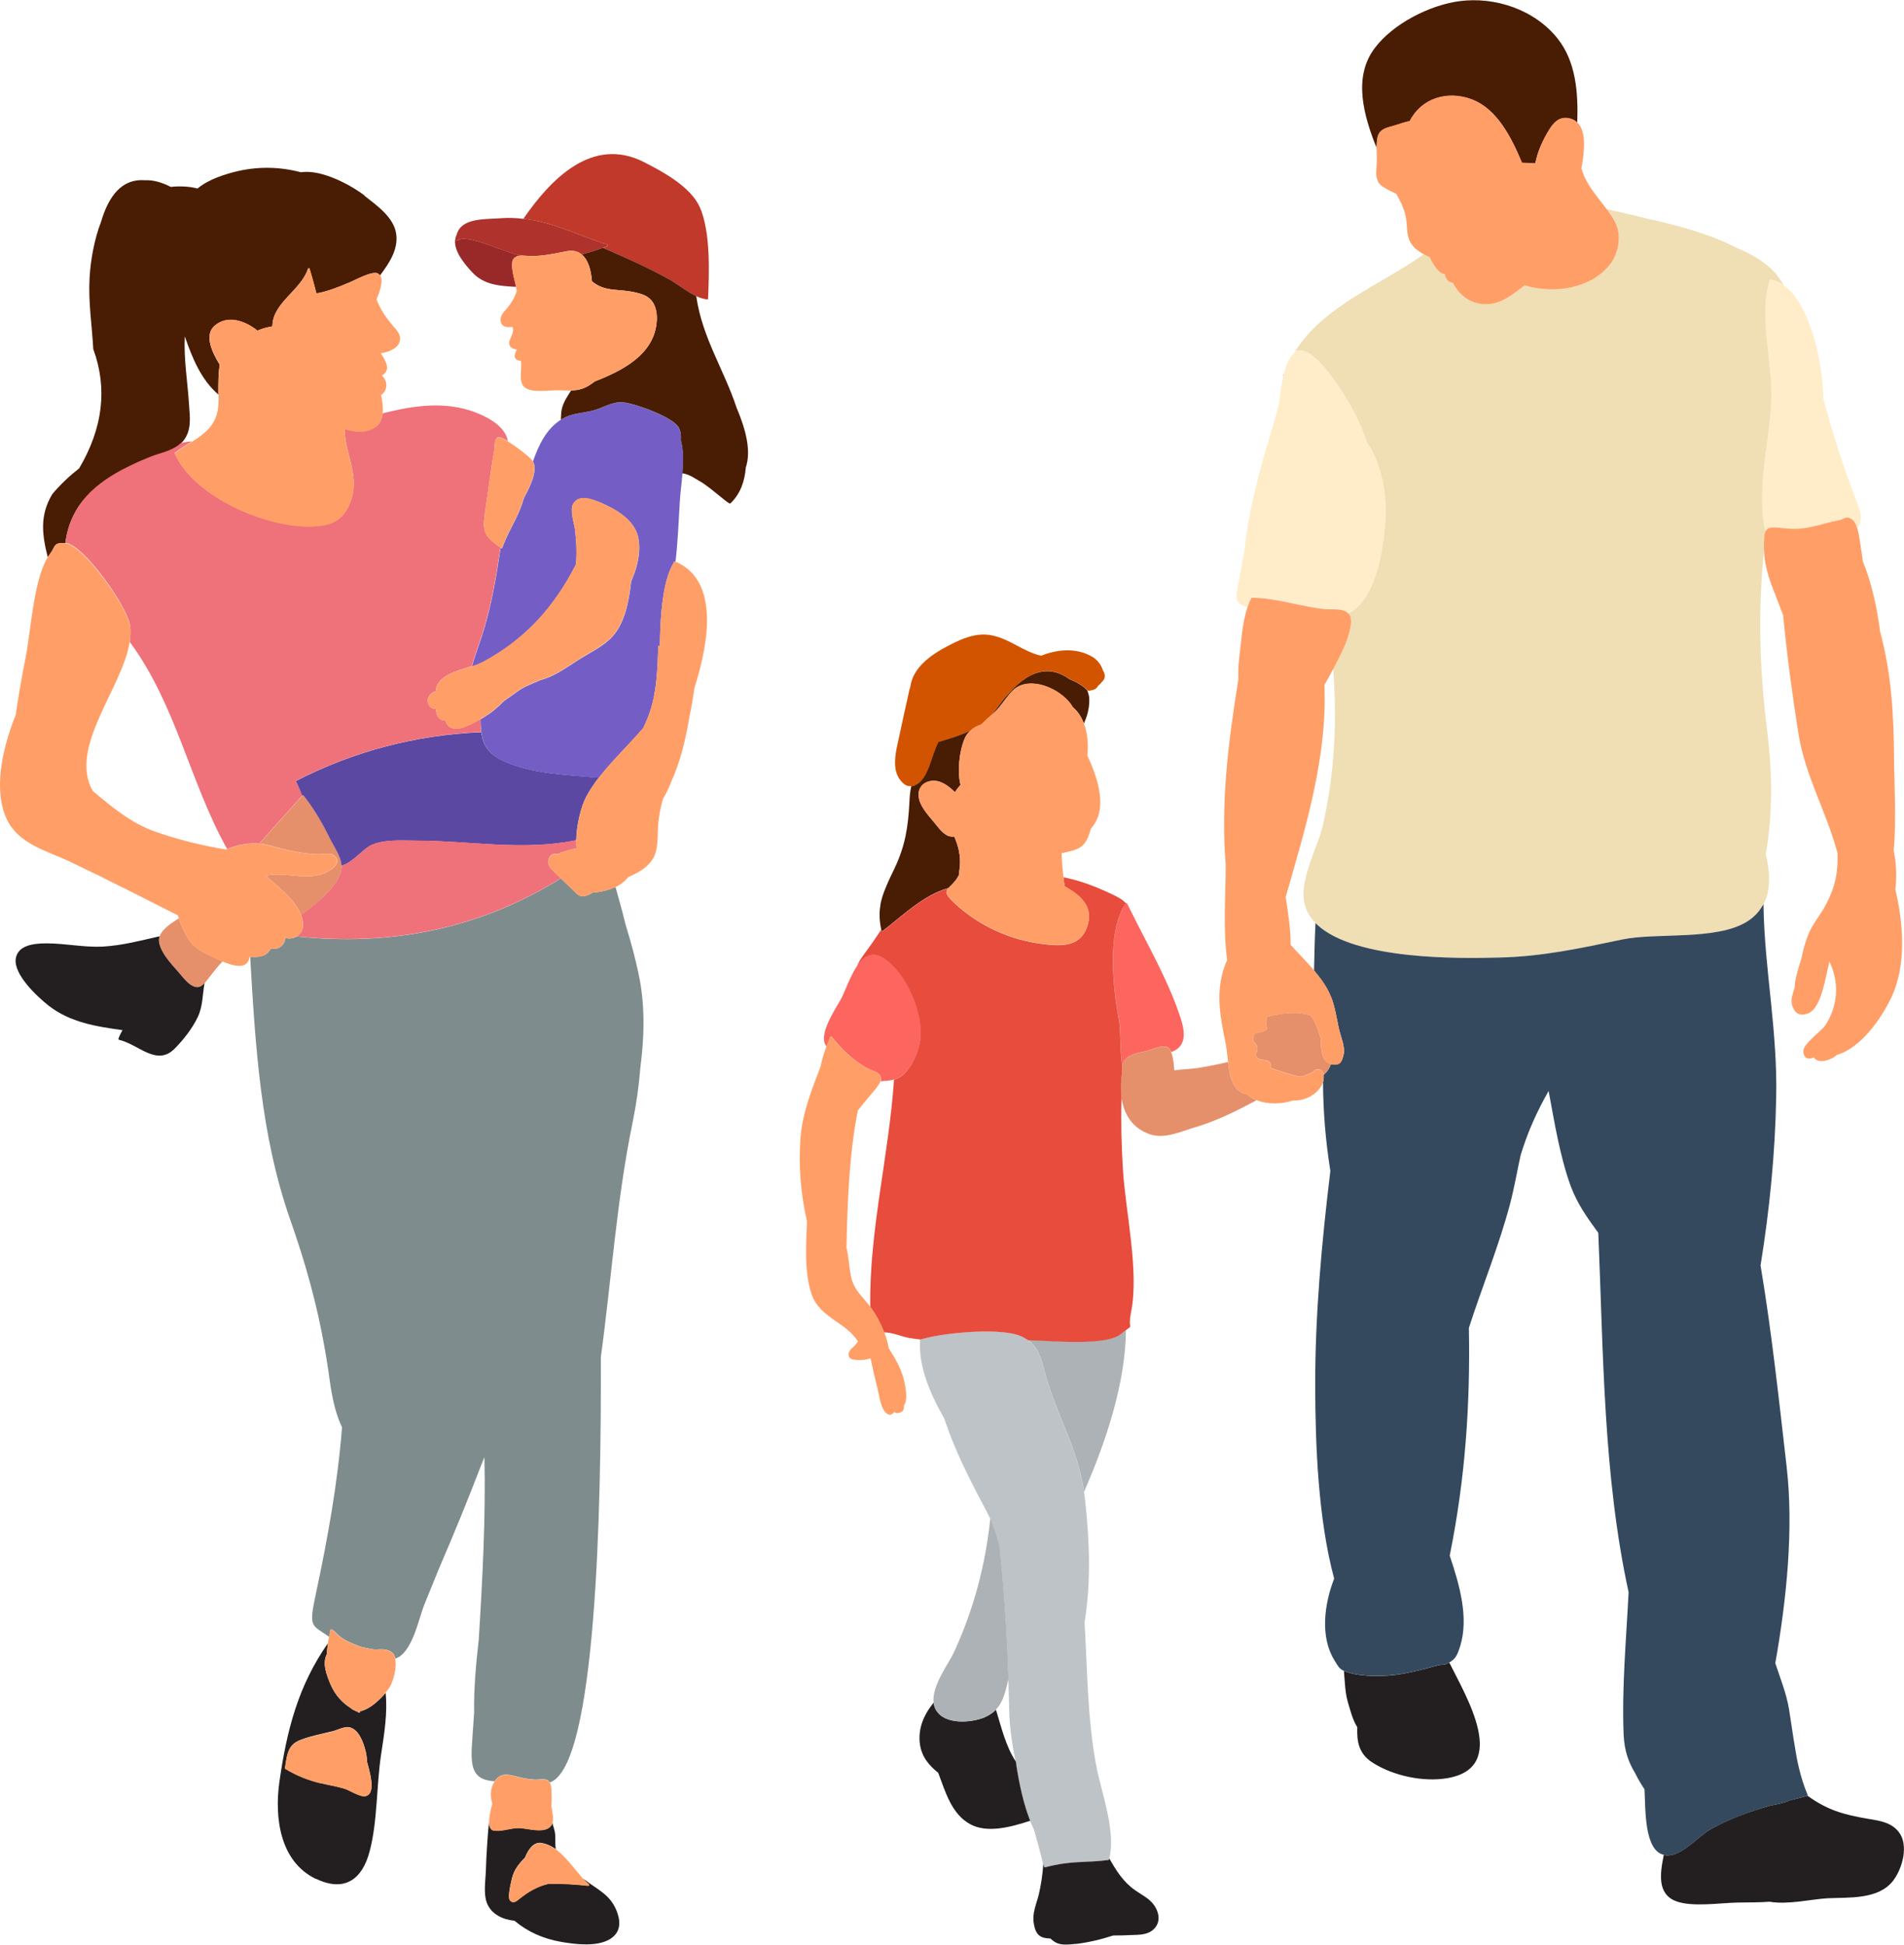 <?xml version="1.0" encoding="UTF-8"?>
<svg id="_レイヤー_2" data-name="レイヤー 2" xmlns="http://www.w3.org/2000/svg" viewBox="0 0 275.16 281.06">
  <defs>
    <style>
      .cls-1 {
        fill: #7f8c8d;
      }

      .cls-2 {
        fill: #ff9f67;
      }

      .cls-3 {
        fill: #5b48a2;
      }

      .cls-4 {
        fill: #231f20;
      }

      .cls-5 {
        fill: #f0deb4;
      }

      .cls-6 {
        fill: #acb2b5;
      }

      .cls-7 {
        fill: #3c2415;
      }

      .cls-8 {
        fill: #c0392b;
      }

      .cls-9 {
        fill: #ef717a;
      }

      .cls-10 {
        fill: #af322c;
      }

      .cls-11 {
        fill: #992929;
      }

      .cls-12 {
        fill: #bdc3c7;
      }

      .cls-13 {
        fill: #e5906a;
      }

      .cls-14 {
        fill: #e74c3c;
      }

      .cls-15 {
        fill: #fc665e;
      }

      .cls-16 {
        fill: #d35400;
      }

      .cls-17 {
        fill: #745ec5;
      }

      .cls-18 {
        fill: #34495e;
      }

      .cls-19 {
        fill: #ffedca;
      }

      .cls-20 {
        fill: #491c04;
      }
    </style>
  </defs>
  <g id="_レイヤー_1-2" data-name="レイヤー 1">
    <g>
      <g>
        <path class="cls-10" d="M83.91,36.66s.11.06.15.11c1.04-.26,2.04-.57,3.06-.96.13-.02.23-.09.36-.13.09-.02.15-.06.23-.09.11-.06.13-.21,0-.26-4.37-1.4-7.66-3.17-11.8-3.68-.11-.02-.19-.02-.3-.02-1.08-.15-2.21-.17-3.44-.08-2.27.15-5.5-.02-6.16,2.32-.08.23-.11.49-.13.79-.02.08.11.17.19.11,1.17-.85,4.78.77,6.11,1.19.83.28,1.36.53,2.14.74.36.09.7.17,1.04.23.45,0,.93.06,1.25.08.55,0,1.08-.02,1.59-.08h.04c1.23-.13,2.4-.38,3.63-.62.85-.17,1.51-.02,2.02.34Z"/>
        <path class="cls-13" d="M48.29,125.32h-.02c-.08.11-.21.23-.36.34-.13.09-.28.17-.42.25-2.91,1.62-6.16-.04-9.09.66,1.61,1.45,3.99,3.21,4.95,5.34.06.11.11.23.15.34,2.4-1.76,5.43-4.17,5.82-6.61.02-.13.04-.26.04-.38v-.15c-.04-1.34-1.21-2.93-1.76-4.08-1.04-2.15-2.25-4.17-3.71-6.04-.04-.06-.15-.06-.19,0l-.02.02c-.06.06-.13.15-.19.21-2.02,2.23-4.01,4.49-6.01,6.72.11,0,.21.02.32.02.47.06.93.17,1.42.3,2.27.64,4.35,1.11,6.73,1.21.59.02,1.66-.26,2.17.06.02.02.04.02.06.04v.02c.7.47.66,1.02.3,1.51-.04.06-.11.15-.17.21Z"/>
        <path class="cls-13" d="M27.21,135.69c-.51-.81-.93-1.74-1.27-2.68-.02-.11-.06-.19-.08-.3-1.1.7-2.44,1.57-2.78,2.61h-.02c-.02.09-.04.17-.04.28-.04.06-.04.13-.04.19-.04,1.59,1.8,3.55,2.8,4.68.7.79,1.87,2.51,3.1,2.15.15-.04.28-.13.4-.23.11-.09.21-.19.3-.3.25-.28.47-.62.64-.81.68-.85,1.25-1.64,1.95-2.34-.11-.04-.21-.11-.32-.15-.45-.19-.85-.4-1.15-.53-1.38-.64-2.67-1.23-3.48-2.57Z"/>
        <path class="cls-17" d="M98.05,61.76c-.91-1.57-6.75-3.61-8.3-3.63-1.36,0-2.63.81-3.91,1.17-1.34.36-2.78.38-4.05.96-.17.09-.34.17-.49.26-.08.04-.17.09-.25.15-2.1,1.32-3.23,3.7-4.03,6.02l.02.02c.04.11.08.21.13.32.36,1.28-.49,3.19-1.42,4.87-.21.7-.45,1.38-.74,2.06-.76,1.76-1.78,3.38-2.42,5.21-.04.06-.13.13-.21.06t-.04-.04c-.59,4.02-1.27,8.08-2.46,11.97-.49,1.62-1.19,3.38-1.68,5.17.13-.04.23-.08.34-.11.49-.17.91-.34,1.27-.53,6.18-3.32,10.34-8.03,13.42-14.07.17-1.68.08-3.38-.13-5.12-.11-.81-.74-2.7-.3-3.59.79-1.53,2.82-.74,3.97-.26,2.19.91,4.93,2.49,5.46,5.02.36,1.7.04,3.47-.55,5.19-.15.4-.3.79-.47,1.19-.32,2.93-.93,5.97-2.67,7.91-1.29,1.45-3.35,2.38-4.99,3.44-1.8,1.15-3.46,2.38-5.52,2.91l-.02.02c-1.04.47-2.12.83-3.06,1.49-.74.53-1.46,1.04-2.19,1.55-.87.94-1.89,1.74-2.99,2.4-.11.06-.21.13-.32.19,0,.57.02,1.11.11,1.62-.02.08,0,.17.02.26.23,1.85,1,3.21,3.44,4.27,3.99,1.74,9.02,1.93,13.54,2.3.06-.09.15-.19.23-.3,1.87-2.36,4.2-4.57,6.05-6.74.02-.02.06-.04.08-.04.38-.81.74-1.62,1.02-2.47,1-3.02,1.08-6.25,1.19-9.37,0-.15.19-.17.23-.06.06-3.36.23-7.31,1.17-10.2.21-.66.49-1.28.79-1.81.04-.06.06-.13.11-.19.02-.04.08-.08.15-.06.02,0,.02.02.04.02.34-2.87.45-5.82.62-8.65.06-1.23.28-2.64.38-4.08.02-.04.02-.11.02-.17.15-1.57.15-3.15-.23-4.57.06-.72-.02-1.38-.34-1.91Z"/>
        <path class="cls-8" d="M101.13,29.94c-1.32-2.95-5.31-5.1-8-6.48-7.56-3.89-13.59,2.51-17.51,8.18.11,0,.19,0,.3.02,4.14.51,7.43,2.27,11.8,3.68.13.04.11.19,0,.26-.08.02-.15.06-.23.09-.13.04-.23.11-.36.13,3.25,1.4,6.47,2.83,9.57,4.55,1.19.66,2.33,1.64,3.57,2.25.13.09.23.15.36.19.51.23,1.02.4,1.57.47.06.02.13-.06.13-.13.15-3.81.38-9.61-1.19-13.2Z"/>
        <path class="cls-11" d="M75.38,36.93c-.34-.06-.68-.15-1.04-.23-.79-.21-1.32-.47-2.14-.74-1.34-.42-4.95-2.04-6.11-1.19-.08.06-.21-.02-.19-.11.02-.3.04-.55.13-.79-1,1.81.98,4.15,2.17,5.44,1.72,1.89,4.01,2.02,6.39,2.15-.02-.09-.04-.17-.04-.23-.21-.91-.51-1.79-.53-2.81,0-.62,0-1,.57-1.32.21-.13.51-.17.81-.17Z"/>
        <path class="cls-4" d="M84.34,271.58c.25.28.51.53.76.74.04.04.04.11.02.15-.02.04-.06.06-.11.06-1.91-.21-3.8-.32-5.67-.3h-.02c-1.61.36-2.95,1.13-4.29,2.21-.38.32-.85.72-1.32.23-.42-.45.15-2.64.28-3.21.3-1.25.98-2.08,1.87-2.98.49-1.21,1.25-2.3,2.38-2.13.64.11,1.23.34,1.78.7.11.06.19.13.3.19-.11-.66-.04-1.38-.08-2.06-.04-.6-.28-1.17-.42-1.74-.02.13-.06.23-.13.32l-.02.02c-.87,1.32-3.44.43-4.63.4-1.1-.04-2.23.45-3.29.38-.34-.02-.57.04-.83-.28-.02-.02-.04-.06-.06-.09-.15-.23-.19-.55-.19-.96-.21,2.34-.38,4.68-.45,7.04-.04,1.45-.38,3.34.13,4.72.64,1.68,2.31,2.44,4.01,2.61,1.93,1.62,4.14,2.59,6.67,3.04,2.06.36,5.18.77,7.11-.38,1.42-.87,1.61-2.23,1.1-3.74-.91-2.74-2.97-3.42-4.9-4.97Z"/>
        <path class="cls-4" d="M45.64,271.52c4.12,2,6.73.13,7.79-4,1.15-4.34.96-9.57,1.66-14.05.45-2.95.93-5.89.64-8.82-.06.08-.15.17-.23.28-.87.98-2.08,2-3.1,2.3-.13.04-.25.06-.36.09.06.08-.06.26-.19.19-.15-.06-.25-.13-.38-.21h-.02s-.06-.02-.11-.04c-.17-.06-.3-.17-.45-.23,0-.02-.02-.02-.02-.02-.02-.02-.04-.02-.06-.04t-.02-.02s-.02,0-.02-.02t-.04-.04c-1.32-.81-2.33-1.98-2.97-3.47-.59-1.42-1.21-3.02-.51-4.38,0-.34.02-.68.08-1.02.02-.19.04-.36.08-.55-4.29,6.1-5.97,12.58-7.03,20.05-.72,5.08.02,11.5,5.26,14.03ZM48.06,250.22c.7-.19,1.66-.7,2.36-.6,1.44.26,2.1,2.21,2.42,3.46.13.53.19,1.06.21,1.57.3,1.06.72,2.59.64,3.68-.06.64-.3,1.13-.85,1.25-.76.19-2.42-.91-3.14-1.11-1.1-.32-2.23-.49-3.35-.77-1.83-.45-3.48-1.11-5.09-2.08-.04-.02-.06-.08-.06-.15.13-.79.21-1.45.38-2.02.28-.94.74-1.62,2.04-2.06,1.42-.53,2.99-.81,4.46-1.19Z"/>
        <path class="cls-4" d="M28.87,142.62c-1.23.36-2.4-1.36-3.1-2.15-1-1.13-2.84-3.08-2.8-4.68,0-.06,0-.13.04-.19,0-.11.02-.19.04-.28-2.74.62-5.33,1.32-8.22,1.49-2.74.13-5.37-.47-8.09-.47-1.74,0-4.14.21-4.46,2.19-.36,2.3,3.12,5.53,4.71,6.78,3.08,2.44,6.94,3.06,10.72,3.57-.23.38-.42.77-.59,1.23-.02.06.02.15.08.17,2.82.64,5.39,3.87,8,1.32,1.29-1.3,2.59-2.95,3.38-4.61.74-1.55.68-3.25.98-4.91-.08.11-.19.21-.3.3-.13.11-.25.19-.4.23Z"/>
        <path class="cls-20" d="M106.5,59.08s-.02-.04-.02-.06c-1.85-5.63-5.01-10.22-5.86-16.22-.13-.04-.23-.11-.36-.19-1.23-.62-2.38-1.59-3.57-2.25-3.1-1.72-6.33-3.15-9.57-4.55-1.02.38-2.02.7-3.06.96.96.77,1.36,2.3,1.49,3.89,1.97,1.64,3.91.98,6.58,1.68.7.19,1.29.36,1.85.91.87.85,1.04,2.25.91,3.42-.47,4.63-4.97,6.91-8.94,8.46-.28.21-.57.42-.89.62-.79.47-1.53.64-2.31.68-.08,0-.15.02-.23.02-.59.96-1.27,1.89-1.4,3.1-.04.38-.06.72-.06,1.11.08-.06.17-.11.25-.15.15-.08.32-.17.49-.26,1.27-.57,2.72-.59,4.05-.96,1.27-.36,2.55-1.17,3.91-1.17,1.55.02,7.39,2.06,8.3,3.63.32.53.4,1.19.34,1.91.38,1.42.38,3,.23,4.57,0,.06,0,.13-.02.17.4.06.85.21,1.29.43.47.26.93.55,1.42.83.02.02.06.04.11.06,1.72,1.15,3.29,2.66,3.99,3.04.04.02.11.02.15-.02,1.44-1.38,2.06-3.21,2.21-5.17.81-2.38,0-5.48-1.27-8.5Z"/>
        <path class="cls-20" d="M52.71,28.28c-1.87-1.45-6.18-3.85-9.21-3.38-2.99-.79-6.05-.87-9.13-.17-1.89.45-4.2,1.17-5.82,2.51h-.02c-1.27-.32-2.55-.36-3.86-.23-1.36-.7-2.57-1-3.65-.96h-.06c-3.33-.28-5.26,2.3-6.33,5.93t-.02.04v.02c-1,2.59-1.51,5.57-1.66,8.04-.21,3.61.34,6.82.53,10.37,2.08,5.68,1.4,11.41-2.04,17.24-1.42,1.11-2.72,2.34-3.88,3.72-1.87,3.12-1.46,5.91-.66,9.12.08-.15.19-.28.28-.4.02-.02.02-.04.04-.06.85-1.15.47-1.59,1.97-1.59h.08c.06,0,.11,0,.17.02.72-5.53,4.31-8.67,9.19-11.05.59-.3,1.21-.57,1.83-.85.02,0,.04-.02.06-.02.4-.17.79-.32,1.19-.49.45-.19.93-.34,1.42-.49.87-.28,1.74-.57,2.48-1.08.17-.11.34-.23.49-.4.13-.11.25-.23.36-.36,1.25-1.53,1-3.34.87-5.14-.23-3.63-.79-6.74-.62-10.01,1.08,3.17,2.4,6.33,4.86,8.42,0-.13-.02-.23-.02-.36,0-1.36,0-2.61.19-3.98-1.15-1.87-2.25-4.29-.72-5.61,1.89-1.62,4.44-.68,6.18.72.66-.3,1.4-.49,2.16-.62.02-3.42,4.1-5.17,5.14-8.31.04-.13.21-.13.25,0,.34,1.17.68,2.36.98,3.55,1.63-.3,3.16-.91,4.73-1.57.81-.32,3.27-1.72,4.14-1.32.04.02.08.04.11.09.09.04.15.11.21.19,1.34-1.79,2.65-3.74,2.34-5.99-.34-2.42-2.8-4.12-4.56-5.51Z"/>
        <path class="cls-1" d="M92.43,141.51c-.49-2.61-1.21-5.23-2-7.8-.02-.08-.04-.17-.06-.23-.42-1.72-.91-3.49-1.42-5.29-.06.04-.13.08-.21.08-.98.45-2.04.64-3.1.74h-.02c-.57.38-1.17.6-1.7.49-.42-.09-.79-.57-1.08-.83-.57-.57-1.19-1.15-1.78-1.72-11.97,7.42-24.69,9.8-38.21,8.4-.47.28-1.04.36-1.63.21-.04,1.04-1.04,1.81-2.06,1.51-.3.45-.53.85-1.19,1.06-.49.17-1.06.19-1.59.15-.09,0-.15,0-.23-.02.76,12.88,1.49,25.74,5.8,38.05,2.19,6.19,3.88,12.26,5.01,18.75.13.7.23,1.4.34,2.08.04.28.08.53.13.81.4,2.98.79,5.78,2,8.33-.64,8.12-2.06,15.98-3.76,23.96-1.1,5.12-.66,4.51,1.91,6.33,0-.04,0-.06.02-.11.04-.3.08-.57.13-.85.02-.08.11-.15.21-.11.42.21.66.57,1.04.89.79.68,1.8,1.08,2.76,1.47.79.32,1.63.4,2.46.55h.04c.91-.09,1.95-.09,2.48.49.04,0,.08.04.13.11.13.19.23.43.28.7,2.46-.79,3.38-5.78,4.16-7.72.7-1.7,1.4-3.42,2.08-5.12.13-.28.23-.53.34-.81,0-.02.02-.02.02-.04,1.87-4.32,3.78-9.03,5.39-13.18.04-.15.11-.3.17-.43.04-.13.08-.23.13-.36.21-.49.4-.96.59-1.45.19,8.84-.28,17.64-.83,26.46,0,.04,0,.11-.02.15-.36,3.15-.7,6.89-.64,10.27-.04.64-.08,1.28-.13,1.91-.28,4.68-1.02,7.86,3.1,8.04.13-.19.28-.36.42-.49.83-.74,1.83-.42,2.97-.13.79.21,1.55.34,2.36.38.42.04,1.21-.11,1.61,0,.28.09.32.06.42.19.04.04.08.09.15.17.02.02.02.04.02.06h.02c6.71-2.23,7.45-39.58,7.37-61.47,1.55-11.31,2.27-22.66,4.59-33.9.57-2.81.93-5.46,1.13-8.01.55-4.21.68-8.46-.11-12.73Z"/>
        <path class="cls-3" d="M43.69,114.99c.04-.06.15-.06.19,0,1.46,1.87,2.67,3.89,3.71,6.04.55,1.15,1.72,2.74,1.76,4.08,1.51-.34,3.04-2.32,4.2-2.91,1.85-.91,4.46-.7,6.41-.7,7.94,0,15.52,1.53,23.31-.06.06-2.17.64-4.72,1.44-6.27.51-.96,1.12-1.87,1.83-2.78-4.52-.36-9.55-.55-13.54-2.3-2.44-1.06-3.21-2.42-3.44-4.27-9.49.4-18.43,2.76-26.81,7.06.34.7.64,1.42.91,2.15l.02-.02Z"/>
        <path class="cls-9" d="M80.84,123.49s.02-.08.02-.13c0-.06.04-.09.08-.11.81-.23,1.57-.47,2.38-.68-.02-.28-.04-.57-.04-.87v-.28c-7.79,1.59-15.37.06-23.31.06-1.95,0-4.56-.21-6.41.7-1.17.6-2.7,2.57-4.2,2.91v.15c0,.13-.02.26-.04.38-.38,2.44-3.42,4.85-5.82,6.61.15.36.23.74.28,1.13.08.77-.17,1.38-.62,1.74-.11.11-.21.17-.32.23,13.52,1.4,26.24-.98,38.21-8.4-.06-.06-.13-.13-.19-.19-.04-.04-.06-.06-.11-.11-.64-.64-1.87-1.45-1.44-2.53.25-.72.93-.83,1.53-.64Z"/>
        <path class="cls-9" d="M18.79,90.43c.08.64.08,1.28,0,1.98,0,.11-.02.23-.04.36,6.73,9.12,8.66,20.24,14.07,29.93.08-.02.17-.06.25-.09,1.42-.55,2.82-.81,4.39-.68,2-2.23,3.99-4.49,6.01-6.72.06-.06.13-.15.19-.21-.28-.72-.57-1.45-.91-2.15,8.39-4.29,17.32-6.65,26.81-7.06-.02-.09-.04-.17-.02-.26-.08-.51-.11-1.04-.11-1.62-.64.4-1.32.74-2,1.04-1.15.53-2.74.62-3.01-.81-.28,0-.55-.06-.74-.17-.49-.28-.66-.91-.68-1.51-.45,0-.85-.17-1.08-.7-.38-.85.25-1.62,1.04-1.85.13-2.23,3.01-2.93,5.22-3.64.49-1.79,1.19-3.55,1.68-5.17,1.19-3.89,1.87-7.95,2.46-11.97-2.7-1.89-2.59-2.51-2.1-5.89.4-2.78.76-5.57,1.23-8.31.08-.49-.06-1.53.57-1.74.17-.06.59.13,1.15.42.08.04.15.09.23.15-.36-2.06-2.67-3.38-4.67-4.15-4.35-1.68-9.02-1-13.44.13,0,.09-.02.19-.04.28-.13.7-.42,1.32-1.06,1.72-1.32.87-2.89.7-4.39.23.02,3.89,2.55,7.1.55,11.22-.98,2-2.42,2.64-4.56,2.83-6.67.57-17.68-4.08-20.51-10.46-.04-.06-.02-.13.04-.17.66-.49,1.34-.91,1.97-1.32.15-.08.3-.19.45-.28-.57.02-1.13.13-1.63.26-.15.17-.32.3-.49.4-.74.51-1.61.81-2.48,1.08-.49.15-.98.3-1.42.49-.4.17-.79.32-1.19.49-.02,0-.04.02-.06.02-.62.28-1.23.55-1.83.85-4.88,2.38-8.47,5.53-9.19,11.05,2.78.4,8.94,9.27,9.34,11.95Z"/>
        <path class="cls-2" d="M94.89,46.67c.13-1.17-.04-2.57-.91-3.42-.55-.55-1.15-.72-1.85-.91-2.67-.7-4.61-.04-6.58-1.68-.13-1.59-.53-3.12-1.49-3.89-.04-.04-.11-.08-.15-.11-.51-.36-1.17-.51-2.02-.34-1.23.23-2.4.49-3.63.62h-.04c-.51.06-1.04.08-1.59.08-.32-.02-.81-.08-1.25-.08-.3,0-.59.04-.81.17-.57.32-.57.7-.57,1.32.02,1.02.32,1.89.53,2.81,0,.06.02.15.04.23.04.19.08.4.11.59-.3.98-.83,1.83-1.55,2.66-.4.45-.85.94-.79,1.59.09.96.93,1.06,1.74.94.21.74-.15,1.23-.42,1.93-.08.21-.13.42-.04.64.17.49.62.66,1.08.68-.17.45-.49.89-.21,1.3.15.23.47.34.79.36.19,1.17-.4,2.98.51,3.8,1,.91,3.78.4,4.99.45.62.02,1.19.04,1.74.04.08,0,.15-.02.23-.02.79-.04,1.53-.21,2.31-.68.32-.19.62-.4.89-.62,3.97-1.55,8.47-3.83,8.94-8.46Z"/>
        <path class="cls-2" d="M97.61,81.15s-.02-.02-.04-.02c-.06-.02-.13.02-.15.06-.04.06-.06.13-.11.19-.3.53-.57,1.15-.79,1.81-.93,2.89-1.1,6.84-1.17,10.2-.04-.11-.23-.09-.23.06-.11,3.12-.19,6.36-1.19,9.37-.28.85-.64,1.66-1.02,2.47-.02,0-.06.02-.08.04-1.85,2.17-4.18,4.38-6.05,6.74-.08.11-.17.21-.23.3-.7.91-1.32,1.83-1.83,2.78-.81,1.55-1.38,4.1-1.44,6.27v.28c0,.3.02.6.04.87-.81.21-1.57.45-2.38.68-.04.02-.08.04-.08.11,0,.04-.02.08-.02.13-.59-.19-1.27-.08-1.53.64-.42,1.08.81,1.89,1.44,2.53.04.04.06.06.11.11.06.06.13.13.19.19.59.57,1.21,1.15,1.78,1.72.3.25.66.74,1.08.83.53.11,1.13-.11,1.7-.49h.02c1.06-.11,2.12-.3,3.1-.74.08,0,.15-.04.21-.08.09-.02.17-.06.25-.11.68-.36,1.19-.83,1.63-1.34,1.8-.79,3.59-1.83,4.01-3.87.3-1.32.17-2.74.32-4.06.13-1.17.34-2.27.66-3.36.51-.83.89-1.7,1.25-2.61,1.21-2.66,2-5.85,2.53-8.99.04-.15.06-.3.08-.45.28-1.3.49-2.59.68-3.91.02-.04.02-.06.02-.11,2.19-6.91,3.48-15.58-2.78-18.24Z"/>
        <path class="cls-2" d="M85.12,272.48s.02-.11-.02-.15c-.25-.21-.51-.47-.76-.74t-.04-.04c-1.25-1.34-2.46-3.17-3.97-4.27-.11-.06-.19-.13-.3-.19-.55-.36-1.15-.59-1.78-.7-1.13-.17-1.89.91-2.38,2.13-.89.89-1.57,1.72-1.87,2.98-.13.57-.7,2.76-.28,3.21.47.49.93.08,1.32-.23,1.34-1.08,2.67-1.85,4.29-2.21h.02c1.87-.02,3.76.09,5.67.3.04,0,.08-.02.11-.06Z"/>
        <path class="cls-2" d="M70.22,73.28c-.49,3.38-.59,4,2.1,5.89t.04.04c.08.06.17,0,.21-.06.64-1.83,1.66-3.44,2.42-5.21.3-.68.53-1.36.74-2.06.93-1.68,1.78-3.59,1.42-4.87-.04-.11-.08-.21-.13-.32l-.02-.02c-.25-.47-2.21-2.02-3.61-2.87-.09-.06-.15-.11-.23-.15-.55-.3-.98-.49-1.15-.42-.64.21-.49,1.25-.57,1.74-.47,2.74-.83,5.53-1.23,8.31Z"/>
        <path class="cls-2" d="M79.46,257.64h-.02s0-.04-.02-.06c-.06-.09-.11-.13-.15-.17-.11-.13-.15-.11-.42-.19-.4-.11-1.19.04-1.61,0-.81-.04-1.57-.17-2.36-.38-1.15-.3-2.14-.62-2.97.13-.15.13-.3.3-.42.49-.66.96-.68,2.15-.34,3.23-.19.66-.38,1.42-.42,2.08-.04.19-.04.36-.04.51,0,.4.04.72.19.96.02.02.04.06.06.09.25.32.49.26.83.28,1.06.06,2.19-.43,3.29-.38,1.19.02,3.76.91,4.63-.4l.02-.02c.06-.08.11-.19.13-.32.17-.62.02-1.57-.17-2.49.04-.38.06-.77.06-1.15-.02-.47.02-1.74-.25-2.19Z"/>
        <path class="cls-2" d="M88.52,91.92c1.74-1.93,2.36-4.97,2.67-7.91.17-.4.32-.79.47-1.19.59-1.72.91-3.49.55-5.19-.53-2.53-3.27-4.1-5.46-5.02-1.15-.49-3.18-1.28-3.97.26-.45.89.19,2.78.3,3.59.21,1.74.3,3.44.13,5.12-3.08,6.04-7.24,10.76-13.42,14.07-.36.19-.79.36-1.27.53-.11.02-.21.06-.34.11-2.21.7-5.09,1.4-5.22,3.64-.79.23-1.42,1-1.04,1.85.23.53.64.7,1.08.7.02.6.19,1.23.68,1.51.19.11.47.17.74.17.28,1.42,1.87,1.34,3.01.81.68-.3,1.36-.64,2-1.04.11-.06.21-.13.32-.19,1.1-.66,2.12-1.47,2.99-2.4.72-.51,1.44-1.02,2.19-1.55.93-.66,2.02-1.02,3.06-1.49l.02-.02c2.06-.53,3.71-1.76,5.52-2.91,1.63-1.06,3.69-2,4.99-3.44Z"/>
        <path class="cls-2" d="M46.34,257.73c1.13.28,2.25.45,3.35.77.72.19,2.38,1.3,3.14,1.11.55-.13.79-.62.85-1.25.08-1.08-.34-2.61-.64-3.68-.02-.51-.08-1.04-.21-1.57-.32-1.25-.98-3.21-2.42-3.46-.7-.11-1.66.4-2.36.6-1.46.38-3.04.66-4.46,1.19-1.29.45-1.76,1.13-2.04,2.06-.17.57-.25,1.23-.38,2.02,0,.06.02.13.06.15,1.61.98,3.27,1.64,5.09,2.08Z"/>
        <path class="cls-2" d="M55.49,244.93c.08-.11.17-.19.23-.28.21-.25.38-.51.53-.72.57-.89,1.15-2.89.85-4.21-.04-.28-.15-.51-.28-.7-.04-.06-.08-.11-.13-.11-.53-.57-1.57-.57-2.48-.49h-.04c-.83-.15-1.68-.23-2.46-.55-.96-.38-1.97-.79-2.76-1.47-.38-.32-.62-.68-1.04-.89-.11-.04-.19.02-.21.11-.04.28-.09.55-.13.85-.02.04-.02.06-.02.11-.06.28-.11.57-.15.87-.04.19-.06.36-.08.55-.06.34-.08.68-.08,1.02-.7,1.36-.08,2.95.51,4.38.64,1.49,1.66,2.66,2.97,3.47t.04.04s.02.02.02.02t.02.02s.04.02.06.04c0,0,.02,0,.02.02.15.06.28.17.45.23.04.02.06.02.11.04h.02c.13.09.23.15.38.21.13.06.25-.11.19-.19.11-.02.23-.04.36-.09,1.02-.3,2.23-1.32,3.1-2.3Z"/>
        <path class="cls-2" d="M39.14,137.07c1.02.3,2.02-.47,2.06-1.51.59.15,1.17.06,1.63-.21.11-.06.21-.13.32-.23.45-.36.7-.98.62-1.74-.04-.38-.13-.77-.28-1.13-.04-.11-.08-.23-.15-.34-.96-2.13-3.33-3.89-4.95-5.34,2.93-.7,6.18.96,9.09-.66.15-.08.3-.17.42-.25.15-.11.28-.23.36-.34h.02c.06-.06.13-.15.17-.21.36-.49.4-1.04-.3-1.51v-.02s-.04-.02-.06-.04c-.51-.32-1.57-.04-2.17-.06-2.38-.11-4.46-.57-6.73-1.21-.49-.13-.96-.23-1.42-.3-.11,0-.21-.02-.32-.02-1.57-.13-2.97.13-4.39.68-.08.02-.17.06-.25.09-.04.02-.11.04-.15.06-3.52-.59-7.09-1.45-10.42-2.66-3.29-1.17-6.11-3.51-8.85-5.82-3.52-6.33,4.33-14.9,5.35-21.51.02-.13.04-.26.04-.36.08-.7.08-1.34,0-1.98-.4-2.68-6.56-11.54-9.34-11.95-.06-.02-.11-.02-.17-.02h-.08c-1.51,0-1.13.45-1.97,1.59-.02.02-.02.04-.04.06-.08.13-.19.26-.28.4-2.08,3.38-2.46,10.93-3.21,14.56-.55,2.74-1.02,5.48-1.42,8.23-2,4.97-3.29,11.07-1.21,15.24,1.74,3.46,5.75,4.42,9,5.95.68.32,1.38.66,2.06,1,.11.04.21.09.3.15,1.23.57,2.46,1.17,3.69,1.81,3.21,1.57,6.39,3.21,9.6,4.83.04.15.08.28.15.43.02.11.06.19.08.3.34.94.76,1.87,1.27,2.68.81,1.34,2.1,1.93,3.48,2.57.3.13.7.34,1.15.53.11.04.21.11.32.15,1.59.68,3.63,1.25,3.91-.68h.06c.08.02.15.02.23.02.53.04,1.1.02,1.59-.15.66-.21.89-.62,1.19-1.06Z"/>
        <path class="cls-2" d="M57.82,49.03c.04-.77-.51-1.34-.96-1.85-1.06-1.25-1.89-2.42-2.44-3.91.49-1.17,1.02-2.76.51-3.49-.06-.09-.13-.15-.21-.19-.02-.04-.06-.06-.11-.09-.87-.4-3.33,1-4.14,1.32-1.57.66-3.1,1.28-4.73,1.57-.3-1.19-.64-2.38-.98-3.55-.04-.13-.21-.13-.25,0-1.04,3.15-5.12,4.89-5.14,8.31-.76.13-1.51.32-2.16.62-1.74-1.4-4.29-2.34-6.18-.72-1.53,1.32-.42,3.74.72,5.61-.19,1.36-.19,2.61-.19,3.98,0,.13.02.23.02.36v.96c0,3.21-1.72,4.55-3.84,5.89-.15.08-.3.19-.45.28-.64.4-1.32.83-1.97,1.32-.06.04-.08.11-.04.17,2.82,6.38,13.84,11.03,20.51,10.46,2.14-.19,3.59-.83,4.56-2.83,2-4.12-.53-7.33-.55-11.22,1.51.47,3.08.64,4.39-.23.64-.4.93-1.02,1.06-1.72.02-.09.04-.19.04-.28.11-.87-.04-1.85-.21-2.7.38-.28.66-.66.74-1.17.08-.64-.17-1.25-.64-1.64.32-.17.57-.43.7-.81.23-.74-.38-1.68-.85-2.42,1.27-.21,2.7-.77,2.78-2.02Z"/>
      </g>
      <g>
        <path class="cls-19" d="M267.43,70.13c-1.52-4.1-2.77-8.26-3.92-12.47-.1-5.78-2.11-13.96-5.77-16.46-.22-.17-.45-.29-.68-.39-.38-.19-.79-.31-1.2-.36-.03,0-.09.05-.1.09-1.59,4.82.31,11.66.24,16.72-.09,6.22-2.21,12.91-.96,19.1.03.17.07.33.1.5.03-.05.05-.1.1-.15.02-.03.03-.07.07-.1.39-.46,1.2-.38,2.76-.21,3.03.31,4.88-.62,7.76-1.2.82-.17.99-.69,1.83-.1.1.07.21.17.29.29.17.24.33.58.45.96,1.03-1.37.51-2.26-.96-6.21Z"/>
        <path class="cls-13" d="M191.44,153.16c-.09-.12-.15-.26-.21-.41-.33-.75-.34-1.78-.33-2.56-.26-.86-.51-1.7-.91-2.5-.15-.33-.34-.63-.55-.91-2.02-.69-4.18-.33-6.27.14-.1.17-.17.36-.21.58-.05.34.1.62.1.93.02.17.05.26-.05.39-.21.26-.89.33-1.16.41-.17.05-.36.12-.53.15-.17.33-.29.69-.22.99.05.26.31.39.43.58.12.22.19.39.19.65,0,.31-.12.58-.29.81.09.29.27.55.65.7.31.12.7.02,1.03.15.22.09.43.22.51.46.07.21.05.43-.03.62,1.06.38,2.14.7,3.24,1.03,1.28.36,1.2.33,2.91-.43.12-.05.22-.31.38-.33.56-.1.92-.02,1.08.39.02.03.02.07.03.1.02.09.03.17.05.26.05-.05.1-.09.12-.14.15-.14.29-.27.41-.43.24-.33.41-.67.53-1.01-.07-.02-.14-.03-.19-.05-.31-.12-.53-.33-.72-.6Z"/>
        <path class="cls-19" d="M180.27,87.74c.12-.39.26-.75.45-1.1.02-.07.07-.15.1-.22.03-.03.07-.05.1-.05,3.39-.03,7.14,1.3,10.55,1.63,1.04.1,2.47-.15,3.27.53.05.03.1.09.15.15,3.87-1.99,4.93-8.66,5.29-12.67.29-3.21-.05-6.46-1.25-9.48-.38-.98-.86-1.82-1.4-2.59-.91-3.05-2.62-6.02-4.35-8.5-.09-.14-.21-.31-.36-.51-.02-.02-.03-.05-.05-.09-.14-.17-.27-.36-.43-.57,0-.02-.02-.03-.02-.03-.02,0-.02-.02-.03-.03-.19-.26-.38-.5-.56-.7,0-.02-.02-.03-.03-.05-1.27-1.54-2.98-3.22-4.23-2.76-.02,0-.03.02-.05.02-.14.05-.26.14-.36.26-.14.12-.24.26-.36.39-.53.62-.89,1.58-1.16,2.68v.02c-.03.09-.05.19-.07.27-.31,1.32-.48,2.79-.65,4.1,0,.02-.02.05-.02.07-.33,1.15-.65,2.3-.96,3.45-.02.09-.05.15-.07.24-1.63,5.26-3.44,11.97-3.9,17.25-.21,1.06-.39,2.13-.58,3.19-.67,3.74-1.22,4.41.99,5.13Z"/>
        <path class="cls-13" d="M180.29,158.16c-2.07-.31-2.53-2.38-2.79-4.46,0-.07-.02-.14-.02-.22-1.47.36-2.96.65-4.49.89-1.01.15-2.19.15-3.29.33-.05-.87-.15-1.92-.45-2.64-.02-.09-.07-.17-.1-.24-.07-.1-.14-.21-.21-.29-.65-.72-2.4.14-3.13.34-1.01.27-2.53.41-3.24,1.3-.05.03-.09.09-.12.14-.03.07-.09.12-.1.19-.09.14-.14.29-.17.45v.02c-.07.27-.07.57,0,.84-.21,1.29-.27,2.64-.09,3.89-.02.02,0,.02,0,.03.34,2.26,1.47,4.25,4.02,5.18,2.12.77,4.47-.36,6.51-.96,3.19-.93,6.08-2.4,8.99-3.94-.09-.03-.17-.07-.24-.1-.41-.19-.77-.45-1.1-.74Z"/>
        <path class="cls-16" d="M159.4,96.93c-.21-.77-.77-1.54-1.52-1.99-2.26-1.35-5.02-1.13-7.41-.17-2.62-.58-4.62-2.52-7.33-2.98-2.11-.36-4.09.5-5.92,1.44-3,1.54-5.31,3.38-5.67,6.05-.14.38-.21.77-.31,1.25-.46,2.01-.89,4.03-1.32,6.04-.41,1.85-1.15,4.58.22,6.22.46.57.94.91,1.58.82.09,0,.17-.02.26-.03.09-.02.17-.05.26-.09,1.92-.72,2.33-4.18,3.39-6.24,1.58-.5,3.15-.93,4.64-1.66.43-.39.92-.67,1.49-.86t.03-.02c.05-.07.12-.1.17-.14.02-.02.03-.02.03-.03.03-.03.05-.05.09-.07.33-.36.68-.67,1.06-.99.6-.67,1.08-1.37,1.63-2.09.07-.07.12-.14.15-.21.31-.36.62-.74.98-1.1,1.63-1.8,3.22-2.81,4.79-3.04,1.32-.19,2.6.19,3.89,1.11.8.31,1.54.72,2.21,1.25.12.1.24.21.34.31.03.03.09.07.12.1.02,0,.05.03.09.03.84-.12,1.1-.26,1.37-.75.22-.15.38-.33.51-.51.57-.48.53-1.06.21-1.65l-.02-.02Z"/>
        <path class="cls-5" d="M187.46,50.69c1.25-.46,2.96,1.22,4.23,2.76.02.02.03.03.03.05.19.21.38.45.56.7.02.02.02.03.03.03,0,0,.02.02.02.03.15.21.29.39.43.57.02.03.03.07.05.09.15.21.27.38.36.51,1.73,2.49,3.44,5.45,4.35,8.5.55.77,1.03,1.61,1.4,2.59,1.2,3.02,1.54,6.28,1.25,9.48-.36,4.01-1.42,10.68-5.29,12.67.09.09.15.17.21.29.48.93-.39,3.41-.77,4.29-.45,1.01-.94,2.01-1.47,3.02-.07.12-.14.24-.19.36.6,7.61.22,15.16-1.49,22.69-.75,3.29-3.68,8.25-2.53,11.71.29.89.8,1.68,1.49,2.37.07.07.14.14.21.21,5.5,5.21,20.91,4.92,26.29,4.78,6.22-.14,11.83-1.35,17.88-2.62,4.85-1.01,13.55.19,17.98-2.57.98-.6,1.68-1.34,2.17-2.18.09-.12.15-.24.21-.36,1.06-2.04.94-4.61.31-7.17,1.01-5.88.98-11.66.21-17.82-1.11-8.87-1.37-17.47-.45-26.2-.02-.09-.02-.17-.02-.26,0-1.18.03-1.92.22-2.37-.03-.17-.07-.33-.1-.5-1.25-6.19.87-12.88.96-19.1.07-5.06-1.83-11.9-.24-16.72.02-.03.07-.09.1-.09.41.05.82.17,1.2.36.24.1.46.22.68.39-1.25-2.35-3.46-3.91-6.4-5.2-.1-.05-.22-.09-.33-.14-3.82-1.99-8.51-3.26-12.79-4.2-.05-.02-.1-.03-.15-.03-1.95-.5-3.9-.94-5.84-1.37.05.07.12.14.17.22.03.03.07.09.1.14.65.89,1.2,1.77,1.39,2.86.26,1.56-.21,3.45-1.18,4.7-2.74,3.57-8.19,4.34-12.36,3.05-1.73,1.32-3.41,2.76-5.67,2.74-2.12-.03-3.78-1.29-4.69-3.07v-.02c-.27-.05-.53-.14-.75-.34-.26-.24-.38-.57-.43-.91-.26-.03-.51-.15-.79-.39-.62-.55-1.06-1.32-1.4-2.09h-.02c-.21-.09-.39-.19-.6-.29-.07-.03-.14-.07-.21-.1-6.46,4.56-14.56,7.48-18.73,14.2.1-.12.22-.21.36-.26.02,0,.03-.02.05-.02Z"/>
        <path class="cls-7" d="M185.53,54.05c-.03.07-.07.14-.09.21-.02.03-.02.05.02.07.02-.09.03-.19.07-.27Z"/>
        <path class="cls-15" d="M161.78,147.82c.17,1.22.1,4.17.36,5.85.02.1.03.19.05.27.03-.15.09-.31.17-.45.02-.07.07-.12.1-.19.03-.05.07-.1.12-.14.7-.89,2.23-1.03,3.24-1.3.74-.21,2.48-1.06,3.13-.34.07.09.14.19.21.29.03.07.09.15.1.24,2.04-.72,2.12-2.52,1.4-4.78-1.76-5.5-4.93-10.91-7.48-16.1-.1-.21-.21-.41-.31-.62-.03-.07-.12-.07-.15-.03-.02.02-.03.02-.03.03-.03.05-.07.1-.09.15-2.31,3.55-1.85,9.96-1.35,13.85.14,1.1.36,2.16.53,3.26Z"/>
        <path class="cls-12" d="M160.27,268.73c.02-.05.03-.1.03-.15,1.03-3.89-1.18-9.65-1.88-13.41-1.28-6.89-1.28-13.79-1.68-20.71.96-5.92.72-11.81.05-17.87-.03-.33-.07-.65-.14-.98-.02-.15-.03-.31-.07-.46-.63-3.94-2.07-7.2-3.49-10.73-.1-.26-.21-.51-.31-.79-.12-.33-.26-.67-.38-.99-.38-.98-.74-1.99-1.06-3.03-.75-2.42-.92-4.6-2.77-5.93-.1-.09-.22-.17-.36-.24-.17-.12-.36-.22-.57-.31-2.83-1.3-10.58-.6-14.04.29-.21.05-.38.1-.55.15-.05.02-.07.05-.09.1-.22,3.7,1.35,7.61,3.49,11.32,1.54,4.66,3.65,8.78,6.04,13.27.22.41.41.82.6,1.23v.02c.07.14.14.29.19.43.46,1.1.82,2.23,1.13,3.38.65,6.19,1.08,12.28,1.28,18.47.03.29.03.58.03.89.05,1.44.1,2.88.12,4.34.05,2.54.41,5.02.92,7.48.02.05.02.09.02.12v.02c.02.15.05.31.07.46.43,2.76,1.03,5.54,1.92,7.84.03.07.05.15.09.22.19.46.38.89.58,1.3.46,1.63.91,3.26,1.3,4.92.03.14.07.29.1.43.02.03.03.05.07.07.02.02.05.02.07.02,3.99-1.05,5.72-.6,9.16-1.06.05-.02.09-.03.1-.09Z"/>
        <path class="cls-15" d="M127.7,138.43c-1.16-.75-2.11-.58-2.89.07-.34.27-.65.65-.94,1.08-.98,1.46-1.68,3.53-2.29,4.72-.67,1.3-3.53,5.33-2.12,6.94.07-.22.15-.45.26-.67.09-.24.19-.5.29-.74.02-.05.12-.07.17-.02,1.37,1.78,3,3.33,4.97,4.48.53.33,1.83.65,2.07,1.2.09.22.12.41.09.57,0,.09-.02.15-.05.22.79-.07,1.4-.1,1.97-.27.09,0,.15-.03.22-.07.69-.22,1.28-.67,1.95-1.59.8-1.13,1.35-2.47,1.59-3.86.63-3.88-1.93-9.89-5.27-12.05Z"/>
        <path class="cls-4" d="M242.24,274.78c2.28.87,6.4.24,8.85.19,1.49-.03,3.08,0,4.64-.12,2.69.46,6.11-.38,8.37-.5,3.08-.15,7.3.22,9.45-2.49,1.39-1.77,2.33-5.21.86-7.08-1.08-1.39-2.72-1.63-4.37-1.9-3.77-.63-6.04-1.34-8.84-3.36t-.05.05c-.07.02-.15.03-.22.05-.75.19-1.52.38-2.28.58-.69.33-1.73.55-2.74.74-.02,0-.05,0-.07.02-2.93.82-5.82,1.85-8.49,3.33-1.87,1.01-4.26,4.01-6.54,3.86-.05,0-.09,0-.14-.02-.07,0-.15-.02-.22-.05-.55,2.67-.99,5.66,1.78,6.7Z"/>
        <path class="cls-4" d="M209.45,240.27c-.07.03-.12.07-.19.09-.09.05-.19.1-.29.14-.34.15-.75.07-1.11.17-1.68.45-3.58.98-5.36,1.27-2.28.38-5.55.46-7.76-.26-.17-.05-.31-.1-.43-.15-.03-.02-.05-.02-.09-.03.14,1.53.15,3.1.58,4.54.33,1.1.67,2.52,1.35,3.58-.07,2.04.17,3.84,2.23,5.14,2.96,1.89,7.31,2.83,10.79,2.23,8.96-1.54,2.77-11.68.27-16.72Z"/>
        <path class="cls-4" d="M155.42,280.96c1.87-.22,3.68-.65,5.45-1.23.91,0,1.82-.02,2.72-.07.96-.03,2.07-.02,2.88-.62,1.27-.94,1.18-2.43.33-3.67-.68-.99-1.81-1.51-2.76-2.18-1.73-1.22-2.74-2.85-3.73-4.61,0,.05-.02.1-.03.15-.02.05-.05.07-.1.09-3.44.46-5.17.02-9.16,1.06-.02,0-.05,0-.07-.02-.03-.02-.05-.03-.07-.07-.03-.14-.07-.29-.1-.43-.1,1.49-.31,2.95-.65,4.42-.33,1.34-.96,2.67-.75,4.08.29,1.95,1.03,2.25,2.43,2.31.91.86,1.58,1.01,3.63.77Z"/>
        <path class="cls-4" d="M146.88,255.08c-.02-.15-.05-.31-.07-.46v-.02c-1.46-2.18-2.14-5.11-2.88-7.51-.05.07-.1.12-.17.17-.38.36-.84.65-1.4.91-1.87.82-5.82,1.18-7.09-1.03-.14-.24-.24-.5-.29-.77-.03-.1-.03-.19-.05-.29-1.39,1.68-2.29,3.72-1.99,5.97.26,1.89,1.34,3.12,2.65,4.17,1.04,2.76,1.92,5.93,4.59,7.41,2.48,1.37,5.91.43,8.7-.48-.03-.07-.05-.15-.09-.22-.89-2.3-1.49-5.08-1.92-7.84Z"/>
        <path class="cls-20" d="M198.97,20.82c0-.36.05-.7.12-1.01.31-1.2,1.32-1.32,2.47-1.66.7-.22,1.44-.48,2.17-.63,1.66-3.29,5.45-4.49,9.01-3.12,3.61,1.39,5.67,5.45,7.21,9.14.65.03,1.28.05,1.93.09.33-1.75,1.1-3.4,2.04-4.92.63-1.03,1.47-1.85,2.77-1.61.41.09.75.22,1.04.45.07.05.14.1.21.19.15-4.3-.17-8.8-2.84-12.17-3.32-4.17-9.02-6.09-14.21-5.4-4.32.58-9.61,3.28-12.24,6.81-3.19,4.25-1.52,9.86.29,14.4,0-.19,0-.36.03-.53Z"/>
        <path class="cls-20" d="M156.78,99.42c-.67-.53-1.4-.94-2.21-1.25-1.28-.93-2.57-1.3-3.89-1.11-1.58.22-3.17,1.23-4.79,3.04-.36.36-.67.74-.98,1.1-.03.07-.09.14-.15.21-.55.72-1.03,1.42-1.63,2.09.12-.1.22-.19.34-.29,1.11-.98,1.78-2.23,2.79-3.29.91-.96,2.07-1.22,3.39-1.08,1.9.19,4.35,1.54,5.41,3.4.65.55,1.13,1.25,1.46,2.04.05.09.09.19.12.29.31-.7.57-1.42.68-2.18.09-.5.12-1.03.09-1.54-.03-.38-.17-.74-.29-1.1-.1-.1-.22-.21-.34-.31Z"/>
        <path class="cls-20" d="M132.22,113.5c-.09.03-.17.07-.26.09-.09.02-.17.03-.26.03-.17.72-.24,1.44-.27,2.28-.19,3.6-.58,6.26-2.14,9.57-.46.96-.89,1.83-1.23,2.68-.15.34-.27.67-.39.99-.07.19-.12.38-.19.57-.05.21-.12.43-.17.65,0,.05-.02.12-.03.15-.02.09-.03.15-.03.24-.02.03-.02.07-.02.1,0,.02-.02.03,0,.05-.19,1.03-.15,2.13.12,3.43,0,.05.02.12.03.17,0,.02.02.03.03.03.03.05.1.05.15.02,2.93-2.26,5.87-5.18,9.5-6.21h.02c.05-.07.12-.15.22-.24.38-.38.91-.86,1.32-1.73-.02-.39.05-.79.1-1.18.12-1.56-.22-2.95-.82-4.29-.38.03-.74.02-1.18-.26-.68-.41-1.23-1.2-1.73-1.8-.89-1.08-2.16-2.4-2.23-3.86-.07-1.15.69-1.95,1.8-2.11,1.39-.19,2.52.74,3.46,1.63.22-.38.5-.74.79-1.06-.5-2.09-.12-4.89.53-6.52.21-.55.53-.99.91-1.34-1.49.74-3.07,1.17-4.64,1.66-1.06,2.06-1.47,5.52-3.39,6.24Z"/>
        <path class="cls-6" d="M156.66,215.61c3.24-7.41,5.99-15.76,6.06-23.39-.07.05-.14.1-.22.15-.14.12-.29.24-.46.38-2.14,1.77-9.78,1.01-13.46.91,1.85,1.34,2.02,3.52,2.77,5.93.33,1.05.68,2.06,1.06,3.03.12.33.26.67.38.99.1.27.21.53.31.79,1.42,3.53,2.86,6.79,3.49,10.73.03.15.05.31.07.46Z"/>
        <path class="cls-6" d="M144.43,223.31c-.31-1.15-.67-2.28-1.13-3.38-.05-.14-.12-.29-.19-.43-.7,6.7-2.4,13.13-5.26,19.32-.72,1.59-3.22,4.8-2.93,7.25.02.1.02.19.05.29.05.27.15.53.29.77,1.27,2.21,5.22,1.85,7.09,1.03.57-.26,1.03-.55,1.4-.91.07-.05.12-.1.17-.17,1.08-1.1,1.39-2.64,1.82-4.42,0-.31,0-.6-.03-.89-.21-6.19-.63-12.28-1.28-18.47Z"/>
        <path class="cls-18" d="M192.38,144.12c.55,1.44.79,3.05,1.11,4.54.24,1.08.96,2.67.67,3.79-.21.82-.36,1.49-1.49,1.41-.12,0-.22-.02-.33-.05-.12.34-.29.69-.53,1.01-.12.15-.26.29-.41.43-.02.05-.07.09-.12.14.02.05.02.1.02.17.02.27-.02.55-.1.81v.02c.02,4.32.38,8.59,1.06,12.84-1.25,10.32-2.21,20.75-2.19,31.12.02,8.33.41,19.19,2.74,27.8-1.44,3.69-2.05,8.42.02,11.78.57.91.7,1.25,1.4,1.56.03.02.05.02.09.03.12.05.26.1.43.15,2.21.72,5.48.63,7.76.26,1.78-.29,3.68-.82,5.36-1.27.36-.1.77-.02,1.11-.17.1-.03.21-.09.29-.14.07-.02.12-.05.19-.09.94-.51,1.2-1.2,1.56-2.35,1.27-4.08-.07-8.8-1.51-13.08,2.24-11.09,2.98-21.71,2.77-32.92,1.95-6.05,4.38-11.93,5.99-18.07.6-2.31.98-4.61,1.49-6.89,1.03-3.41,2.36-6.31,4.04-9.28.87,4.63,1.63,9.47,3.22,13.82.92,2.47,2.41,4.58,3.96,6.69.74,17.27.7,35.03,4.38,51.94-.34,6.81-.99,13.73-.72,20.51.1,2.49.77,4.17,1.7,5.69,0,.02,0,.03.02.05.34.7.77,1.44,1.3,2.23.15,2.93-.05,8.86,2.81,9.48.07.03.15.05.22.05.05.02.09.02.14.02,2.28.15,4.67-2.85,6.54-3.86,2.67-1.47,5.57-2.5,8.49-3.33.02-.02.05-.02.07-.02,1.01-.19,2.05-.41,2.74-.74.75-.21,1.52-.39,2.28-.58.07-.02.15-.03.22-.05t.05-.05s.03-.07.02-.1c-.55-1.3-.96-2.62-1.27-3.94,0-.03-.02-.05-.02-.09-.22-.91-.39-1.83-.53-2.76-.33-1.87-.57-3.76-.89-5.68-.36-2.18-1.25-4.39-1.97-6.58,1.64-9.24,2.67-19.44,1.64-28.38-1.1-9.57-2.16-19.5-3.77-29.1,1.3-8.06,2.11-16.17,2.26-24.35.1-4.54-.29-9.07-.74-13.56-.5-4.78-1.03-9.53-1.1-14.32-.05.12-.12.24-.21.36-.5.84-1.2,1.58-2.17,2.18-4.44,2.76-13.13,1.56-17.98,2.57-6.04,1.27-11.66,2.49-17.88,2.62-5.38.14-20.79.43-26.29-4.78-.07-.07-.14-.14-.21-.21-.1,1.99-.15,4-.19,6,0,.29-.02.57-.02.86.05.07.12.14.17.22.96,1.13,1.78,2.33,2.28,3.64Z"/>
        <path class="cls-14" d="M162.1,158.73s-.02-.02,0-.03c-.09-.59-.11-1.2-.1-1.82,0-.1,0-.21.01-.31.03-.59.08-1.18.17-1.76-.07-.27-.07-.57,0-.84v-.02c-.02-.09-.03-.17-.05-.27-.26-1.68-.19-4.63-.36-5.85-.17-1.1-.39-2.16-.53-3.26-.5-3.89-.96-10.31,1.35-13.85.02-.05.05-.1.09-.15,0-.02.02-.02.03-.03-.46-.51-1.15-.89-1.87-1.23-2.29-1.1-4.67-2.04-7.16-2.52,0,.09.02.15.03.24,0,.07.02.12.02.19.05.29.09.58.1.86,2.28,1.3,4.38,2.95,3.22,6.02-1.1,2.92-4.02,2.64-6.63,2.3-4.37-.57-8.54-2.45-11.88-5.33-1.92-1.68-2-2.13-1.49-2.69-3.63,1.03-6.58,3.94-9.5,6.21-.05.03-.12.03-.15-.02-.02,0-.03-.02-.03-.03-.02-.05-.03-.12-.03-.17-.87,1.34-1.78,2.61-2.74,3.93-.31.43-.55.86-.74,1.32.29-.43.6-.81.94-1.08.79-.65,1.73-.82,2.89-.07,3.34,2.16,5.91,8.18,5.27,12.05-.24,1.39-.79,2.73-1.59,3.86-.67.93-1.27,1.37-1.95,1.59-.07.03-.14.07-.22.07-.74,10.99-3.61,21.9-3.43,32.85.09.1.15.21.24.33.02.02.02.03.03.05.6.86,1.18,1.92,1.64,3.07.03.07.05.15.09.22,1.18,0,2.6.63,3.66.82.53.09,1.08.15,1.61.21.17-.05.34-.1.55-.15,3.46-.89,11.22-1.59,14.04-.29.21.09.39.19.57.31.14.07.26.15.36.24,3.68.1,11.32.86,13.46-.91.17-.14.33-.26.46-.38.09-.05.15-.1.22-.15,1.2-.91.22.12.77-2.69,1.16-5.85-.79-14.35-1.18-20.39-.22-3.55-.31-6.96-.21-10.41Z"/>
        <path class="cls-2" d="M256.87,86.76c.22.58.45,1.17.67,1.75.05.14.1.27.15.41v.02c.56,5.74,1.32,11.49,2.23,17.18.98,6.05,4.08,11.33,5.63,17.16v.03c.09,2.74-.31,4.96-1.8,7.65-.68,1.27-1.61,2.33-2.23,3.67-.58,1.29-.92,2.57-1.18,3.89-.53,1.61-.99,3.29-.98,4.22-.21.63-.45,1.29-.45,1.94,0,.21.02.41.09.62.33,1.06.98,1.63,2.24,1.18,2.02-.7,2.57-5.33,3.15-7.51,1.42,2.98,1.27,6.33-.57,9.17-.51.82-3.24,2.69-3.2,3.77.03,1.15.75,1.22,1.51.93h.02c.21.39.77.57,1.27.51.53-.05,1.11-.26,1.58-.53.17-.1.33-.22.45-.36,3.48-.99,6.44-5.25,7.89-8.32,2.19-4.65,1.75-10.6.57-15.59v-.03c.22-1.85.15-3.72-.24-5.59.41-4.56.07-9.4.05-13.63-.05-6.17-.41-12.12-2-17.97-.02-.03-.02-.05-.02-.09-.45-3.46-1.18-6.86-2.48-10.1h-.02s0-.07,0-.1c0-.05,0-.09-.02-.12-.03-.38-.1-.74-.15-1.11-.02-.03-.02-.07-.02-.09-.12-.63-.24-2.23-.62-3.4-.12-.38-.27-.72-.45-.96-.09-.12-.19-.22-.29-.29-.84-.58-1.01-.07-1.83.1-2.88.58-4.73,1.51-7.76,1.2-1.56-.17-2.36-.26-2.76.21-.03.03-.05.07-.07.1-.05.05-.07.1-.1.15-.19.45-.22,1.18-.22,2.37,0,.09,0,.17.02.26.07,2.62.99,4.94,1.94,7.29Z"/>
        <path class="cls-2" d="M199.09,26.15c.21.43.46.65.87.91.62.39,1.23.67,1.83.96.55.94,1.03,1.95,1.3,3,.31,1.15.12,2.43.53,3.55.36.99,1.2,1.68,2.16,2.19.07.03.14.07.21.1.21.1.39.21.6.29h.02c.34.77.79,1.54,1.4,2.09.27.24.53.36.79.39.05.34.17.67.43.91.22.21.48.29.75.34v.02c.91,1.78,2.57,3.04,4.69,3.07,2.26.02,3.94-1.42,5.67-2.74,4.18,1.29,9.62.51,12.36-3.05.98-1.25,1.44-3.14,1.18-4.7-.19-1.1-.74-1.97-1.39-2.86-.03-.05-.07-.1-.1-.14-.05-.09-.12-.15-.17-.22-1.59-2.11-3.01-3.62-3.68-5.92.41-2.33.79-5.33-.6-6.64-.07-.09-.14-.14-.21-.19-.29-.22-.63-.36-1.04-.45-1.3-.24-2.14.58-2.77,1.61-.94,1.53-1.71,3.17-2.04,4.92-.65-.03-1.28-.05-1.93-.09-1.54-3.69-3.6-7.75-7.21-9.14-3.56-1.37-7.35-.17-9.01,3.12-.74.15-1.47.41-2.17.63-1.15.34-2.16.46-2.47,1.66-.07.31-.12.65-.12,1.01-.03.17-.03.34-.03.53,0,.77.05,1.56.02,2.26-.02.81-.22,1.8.14,2.54Z"/>
        <path class="cls-2" d="M177.15,151c.15.72.22,1.59.33,2.49,0,.09.02.15.02.22.26,2.07.72,4.15,2.79,4.46.33.29.68.55,1.1.74.07.03.15.07.24.1,1.58.65,3.6.57,5.31.03h.05c1.68.12,3.73-1.08,4.21-2.66v-.02c.09-.26.12-.53.1-.81,0-.07,0-.12-.02-.17-.02-.09-.03-.17-.05-.26-.02-.03-.02-.07-.03-.1-.15-.41-.51-.5-1.08-.39-.15.02-.26.27-.38.33-1.71.75-1.63.79-2.91.43-1.1-.33-2.17-.65-3.24-1.03.09-.19.1-.41.03-.62-.09-.24-.29-.38-.51-.46-.33-.14-.72-.03-1.03-.15-.38-.15-.57-.41-.65-.7.17-.22.29-.5.29-.81,0-.26-.07-.43-.19-.65-.12-.19-.38-.33-.43-.58-.07-.31.05-.67.22-.99.17-.03.36-.1.53-.15.27-.09.96-.15,1.16-.41.1-.14.07-.22.05-.39,0-.31-.15-.58-.1-.93.03-.22.1-.41.21-.58,2.09-.46,4.25-.82,6.27-.14.21.27.39.58.55.91.39.81.65,1.65.91,2.5-.02.77,0,1.8.33,2.56.05.15.12.29.21.41.19.27.41.48.72.6.05.02.12.03.19.05.1.03.21.05.33.05,1.13.09,1.28-.58,1.49-1.41.29-1.11-.43-2.71-.67-3.79-.33-1.49-.56-3.1-1.11-4.54-.5-1.3-1.32-2.5-2.28-3.64-.05-.09-.12-.15-.17-.22-1.11-1.3-2.36-2.54-3.42-3.72.02-2.26-.39-4.66-.72-6.91,2.86-9.96,6.04-20.25,5.6-30.62v-.03c.43-.77.86-1.54,1.28-2.33.05-.12.12-.24.19-.36.53-1.01,1.03-2.01,1.47-3.02.38-.87,1.25-3.36.77-4.29-.05-.12-.12-.21-.21-.29-.05-.07-.1-.12-.15-.15-.8-.69-2.23-.43-3.27-.53-3.41-.33-7.16-1.66-10.55-1.63-.03,0-.07.02-.1.05-.03.07-.09.15-.1.22-.19.34-.33.7-.45,1.1-.79,2.28-.91,5.2-1.2,7.37-.14,1.05-.15,2.06-.12,3.05-1.47,9.17-2.55,17.76-1.83,26.75v.15c0,4.41-.39,9.17.21,13.65-1.8,4.13-1.11,7.73-.17,12.28Z"/>
        <path class="cls-2" d="M136.72,120.65c.45.27.81.29,1.18.26.6,1.34.94,2.73.82,4.29-.05.39-.12.79-.1,1.18-.41.87-.94,1.35-1.32,1.73-.1.09-.17.17-.22.24h-.02c-.51.57-.43,1.01,1.49,2.69,3.34,2.88,7.52,4.77,11.88,5.33,2.6.34,5.53.62,6.63-2.3,1.16-3.07-.94-4.72-3.22-6.02-.02-.27-.05-.57-.1-.86,0-.07-.02-.12-.02-.19-.02-.09-.03-.15-.03-.24-.14-1.15-.24-2.28-.26-3.45.98-.22,2.28-.43,2.98-1.08.62-.55.99-1.56,1.23-2.43v-.02c2.52-2.76,1.08-7.2-.5-10.58.17-1.54.05-3.22-.51-4.66-.03-.1-.07-.21-.12-.29-.33-.79-.8-1.49-1.46-2.04-1.06-1.85-3.51-3.21-5.41-3.4-1.32-.14-2.48.12-3.39,1.08-1.01,1.06-1.68,2.32-2.79,3.29-.12.1-.22.19-.34.29-.31.34-.67.67-1.06.99-.03.02-.05.03-.09.07,0,.02-.02.02-.03.03-.02.03-.05.07-.09.1-.03.02-.05.02-.09.03t-.03.02c-.57.19-1.06.46-1.49.86-.38.34-.7.79-.91,1.34-.65,1.63-1.03,4.42-.53,6.52-.29.33-.57.69-.79,1.06-.94-.89-2.07-1.82-3.46-1.63-1.11.15-1.87.96-1.8,2.11.07,1.46,1.34,2.78,2.23,3.86.5.6,1.04,1.39,1.73,1.8Z"/>
        <path class="cls-2" d="M128.45,194.91c-.12-.79-.36-1.59-.67-2.38-.03-.07-.05-.15-.09-.22-.46-1.15-1.04-2.21-1.64-3.07-.02-.02-.02-.03-.03-.05-.09-.12-.15-.22-.24-.33-1.06-1.39-2.31-2.33-2.76-4.24-.33-1.47-.34-2.88-.69-4.3.14-6.53.38-13.36,1.63-19.79v-.02c1.13-1.47,2.65-3.17,2.81-3.43.21-.31.38-.55.46-.81.03-.07.05-.14.05-.22.03-.15,0-.34-.09-.57-.24-.55-1.54-.87-2.07-1.2-1.97-1.15-3.6-2.69-4.97-4.48-.05-.05-.15-.03-.17.02-.1.24-.21.5-.29.74-.1.22-.19.45-.26.67-.36.99-.65,1.99-.87,2.98-1.25,3.28-2.57,6.58-2.86,10.1-.34,4.12.02,8.21.92,12.21v.03c-.12,3.5-.41,7.3.67,10.49,1.16,3.43,4.97,4.03,6.7,6.84-.19.27-.38.53-.63.75-.36.34-.86.77-.7,1.35.12.41.53.51.91.55.74.09,1.52.03,2.24-.22.27,1.34.58,2.69.92,4.01.29,1.08.45,2.79,1.11,3.65.51.67.99.63,1.39.1.14.12.31.17.57.14.68-.09.89-.48.82-1.05.6-.77.27-2.5.12-3.27-.36-1.82-1.28-3.46-2.29-5.01Z"/>
      </g>
    </g>
  </g>
</svg>